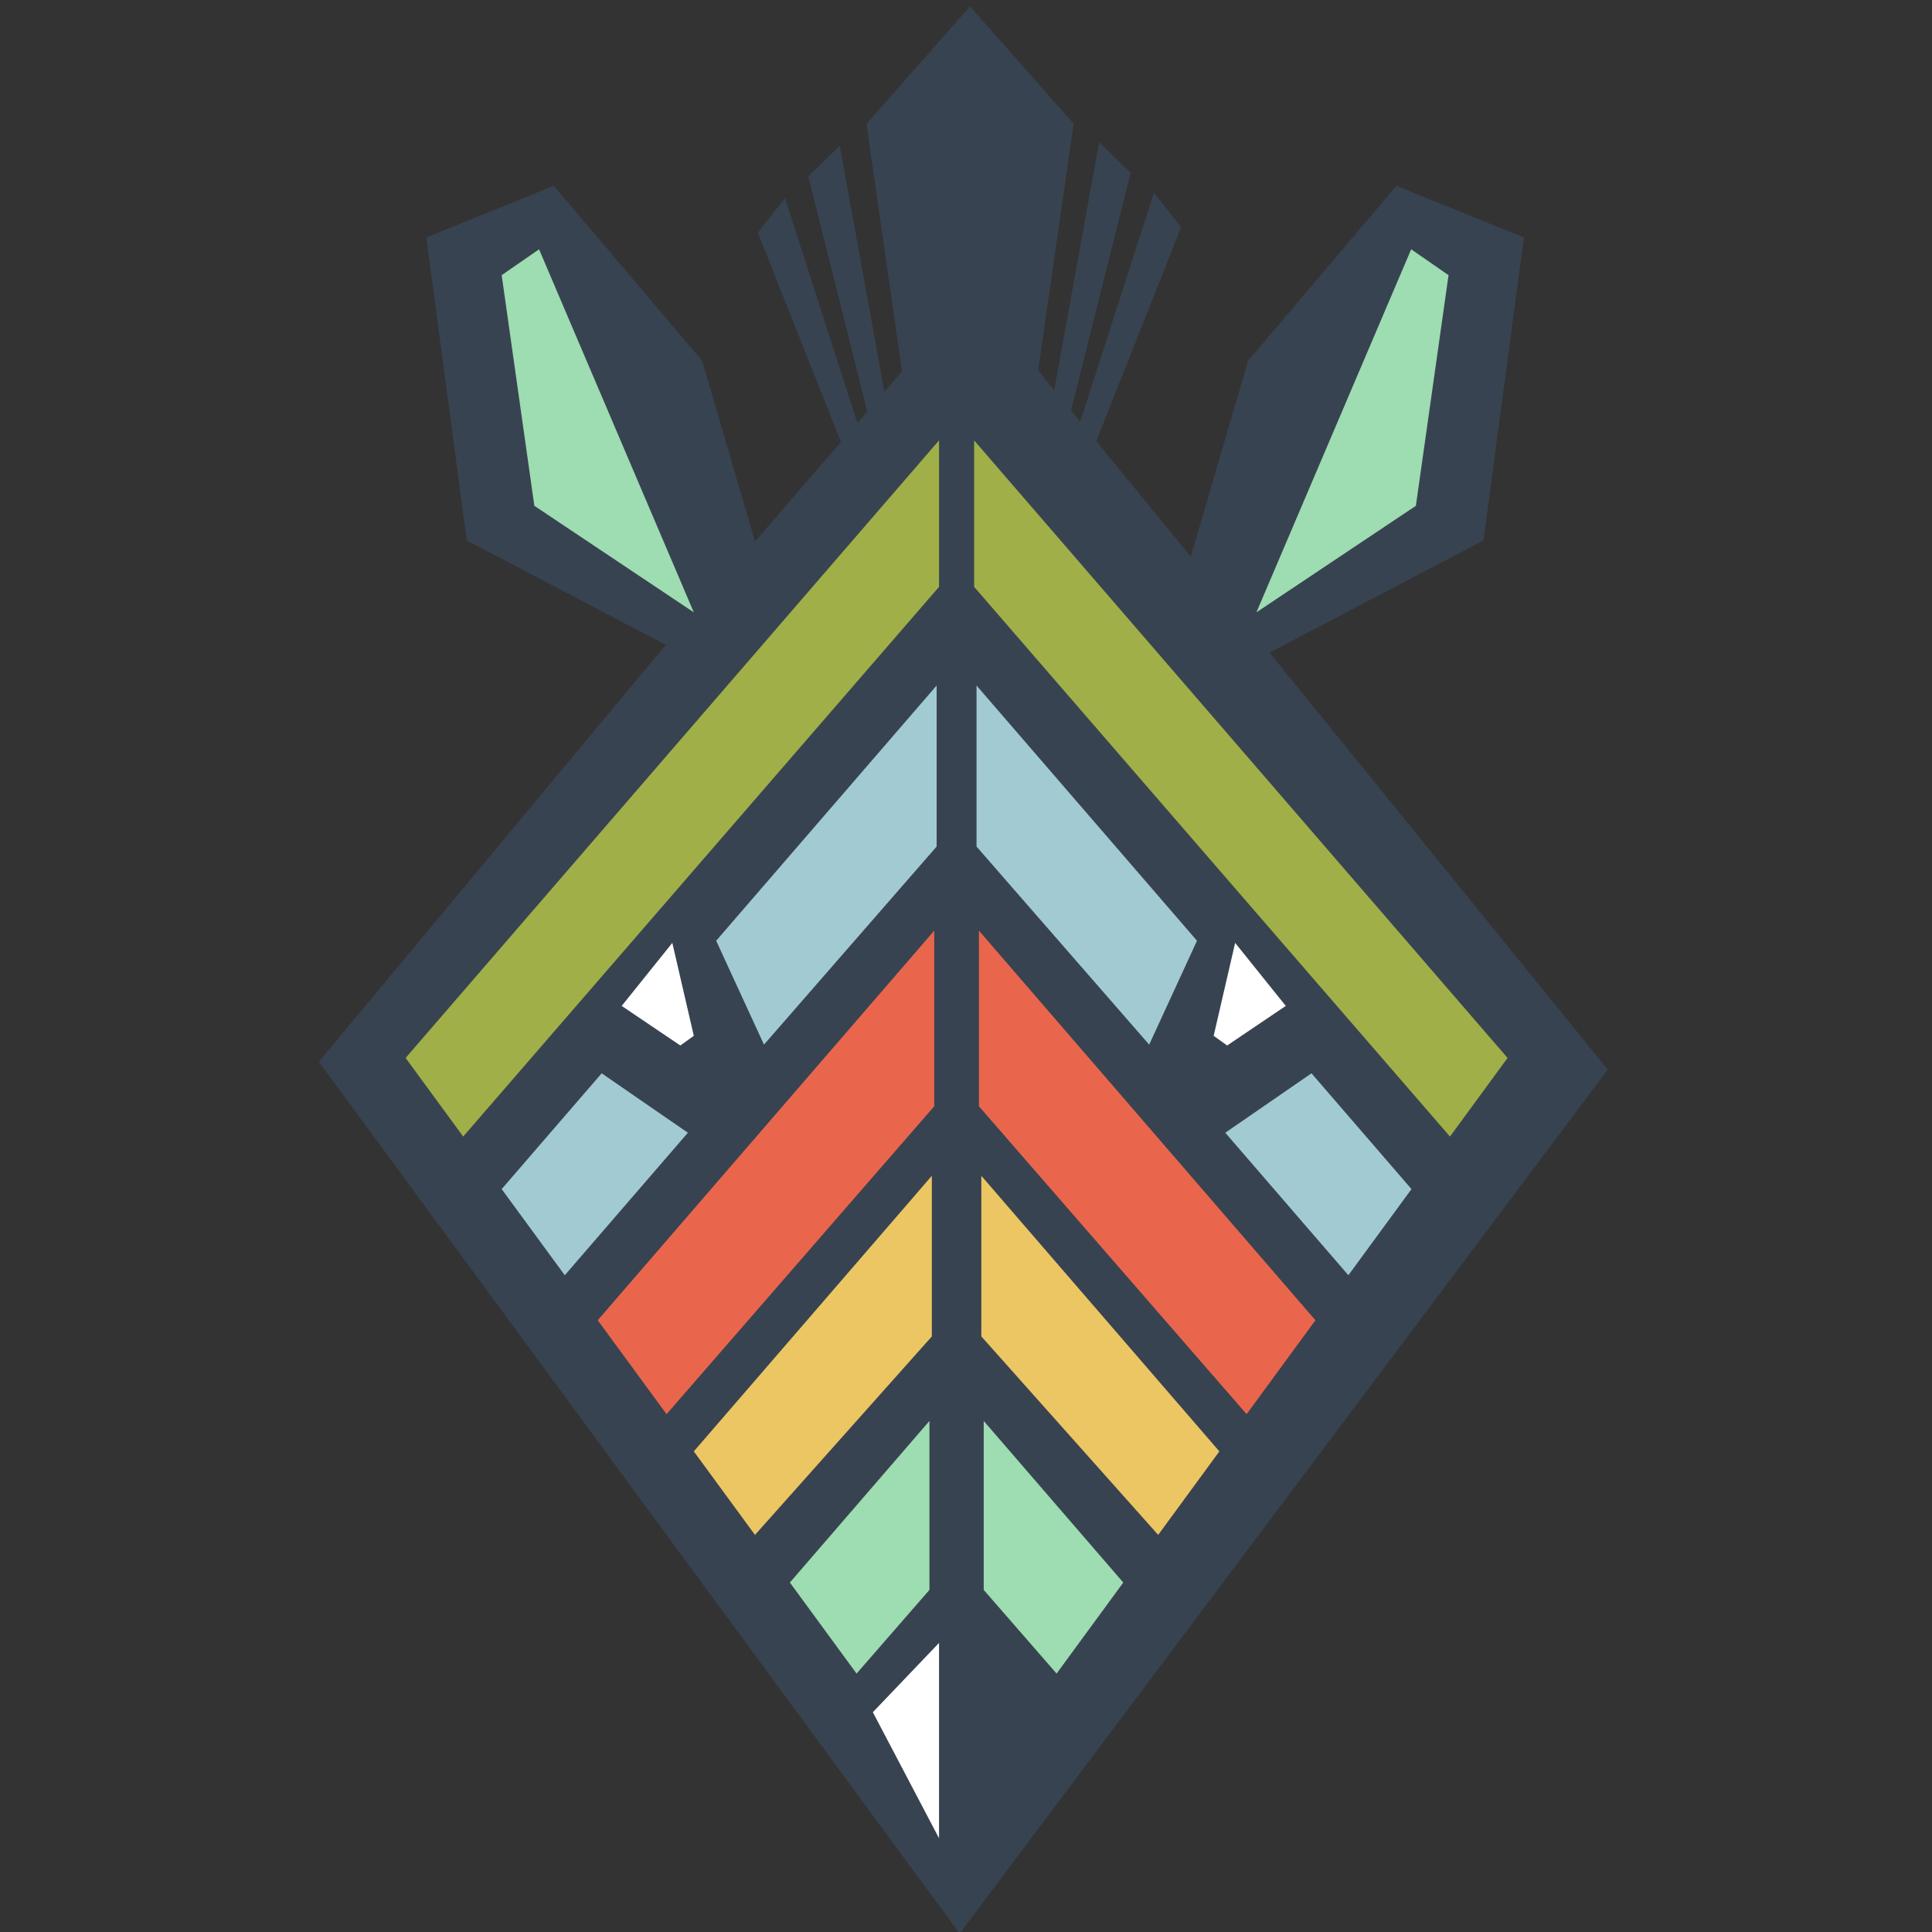 <svg width="1630.289" height="1630.28" xmlns="http://www.w3.org/2000/svg"><rect width="100%" height="100%" fill="#333333" stroke="none"/><path d="M6844.03 16109.6v0" style="fill:none;stroke:#384351;stroke-width:1;stroke-linecap:round;stroke-linejoin:round;stroke-miterlimit:4;stroke-dasharray:none;stroke-opacity:1" transform="matrix(.133 0 0 -.133 -91.702 2148.013)"/><path d="m8743.96 12009.7 1357.54 711.8 256.4 1922.2-808.73 327.9-941.15-1110.8-363.49-1241.8-599.98 731.9 538.37 1358-172.29 218.3-467.45-1452.6-58.47 71.3 378.27 1508.1-199.49 193.8-285.36-1571.9-101.85 124.3 224.87 1564.9-657.12 744.5-657.13-744.5 225.65-1570.3-112.1-129.8-283.14 1560-199.5-193.8 374.12-1491.8-62.79-72.7-458.98 1426.3-172.3-218.3 526.86-1328.9-544.96-630.9-335.41 1145.9-941.16 1110.8-808.73-327.9 256.41-1922.2 1262.7-662.1-2201.28-2645.59L6778.07 3883l4112.33 5481.01-2146.44 2645.69" style="fill:#384351;fill-opacity:1;fill-rule:nonzero;stroke:none" transform="matrix(.133 0 0 -.133 -91.702 2148.013)"/><path d="m5091.46 12265.3-1011.76 676-207.25 1463.3 237.16 164.2 981.85-2303.5M8660.91 12265.3l1011.77 676 207.25 1463.3-237.09 164.2-981.93-2303.5" style="fill:#9edcb1;fill-opacity:1;fill-rule:nonzero;stroke:none" transform="matrix(.133 0 0 -.133 -91.702 2148.013)"/><path d="m4955.09 10168.2-321.19-399.87 372-251.07 85.56 61.36-136.37 589.58M8526.06 10168.2l321.2-399.87-372-251.07-85.56 61.36 136.36 589.58M6647.3 5726.9V4487.5l-419.9 799.6z" style="fill:#fff;fill-opacity:1;fill-rule:nonzero;stroke:none" transform="matrix(.133 0 0 -.133 -91.702 2148.013)"/><path d="M6616.85 10245.8V9131.65L4918.54 7178.07l-436.59 595.99 2134.9 2471.74" style="fill:#e9664c;fill-opacity:1;fill-rule:nonzero;stroke:none" transform="matrix(.133 0 0 -.133 -91.702 2148.013)"/><path d="M6601.68 8690.5V7671.46L5479.59 6412.1l-388.13 529.88L6601.68 8690.5" style="fill:#ecc663;fill-opacity:1;fill-rule:nonzero;stroke:none" transform="matrix(.133 0 0 -.133 -91.702 2148.013)"/><path d="M6586.46 7135.11V6063.1l-462.34-530.9-423.08 577.64 885.42 1025.27" style="fill:#9edcb1;fill-opacity:1;fill-rule:nonzero;stroke:none" transform="matrix(.133 0 0 -.133 -91.702 2148.013)"/><path d="M6647.3 13356.4v-929.3l-3019-3487.68-365.35 498.78 3384.35 3918.2" style="fill:#a0af48;fill-opacity:1;fill-rule:nonzero;stroke:none" transform="matrix(.133 0 0 -.133 -91.702 2148.013)"/><path d="M6632.08 11801.1v-1021.7L5536.64 9522.69l-303.29 659.11 1398.73 1619.3M5053.86 8963.71l-546.98 376.99-634.43-734.59 400.45-546.5 780.96 904.1" style="fill:#a2cad3;fill-opacity:1;fill-rule:nonzero;stroke:none" transform="matrix(.133 0 0 -.133 -91.702 2148.013)"/><path d="M6900.46 10245.8V9131.65l1698.3-1953.58 436.59 595.99-2134.89 2471.74" style="fill:#e9664c;fill-opacity:1;fill-rule:nonzero;stroke:none" transform="matrix(.133 0 0 -.133 -91.702 2148.013)"/><path d="M6915.63 8690.5V7671.46L8037.71 6412.1l388.14 529.88L6915.63 8690.5" style="fill:#ecc663;fill-opacity:1;fill-rule:nonzero;stroke:none" transform="matrix(.133 0 0 -.133 -91.702 2148.013)"/><path d="M6930.85 7135.11V6063.1l462.33-530.9 423.09 577.64-885.42 1025.27" style="fill:#9edcb1;fill-opacity:1;fill-rule:nonzero;stroke:none" transform="matrix(.133 0 0 -.133 -91.702 2148.013)"/><path d="M6870 13356.4v-929.3l3019-3487.68 365.4 498.78L6870 13356.4" style="fill:#a0af48;fill-opacity:1;fill-rule:nonzero;stroke:none" transform="matrix(.133 0 0 -.133 -91.702 2148.013)"/><path d="M6885.22 11801.1v-1021.7l1095.44-1256.71 303.3 659.11-1398.74 1619.3M8463.45 8963.71l546.97 376.99 634.43-734.59-400.45-546.5-780.95 904.1" style="fill:#a2cad3;fill-opacity:1;fill-rule:nonzero;stroke:none" transform="matrix(.133 0 0 -.133 -91.702 2148.013)"/></svg>